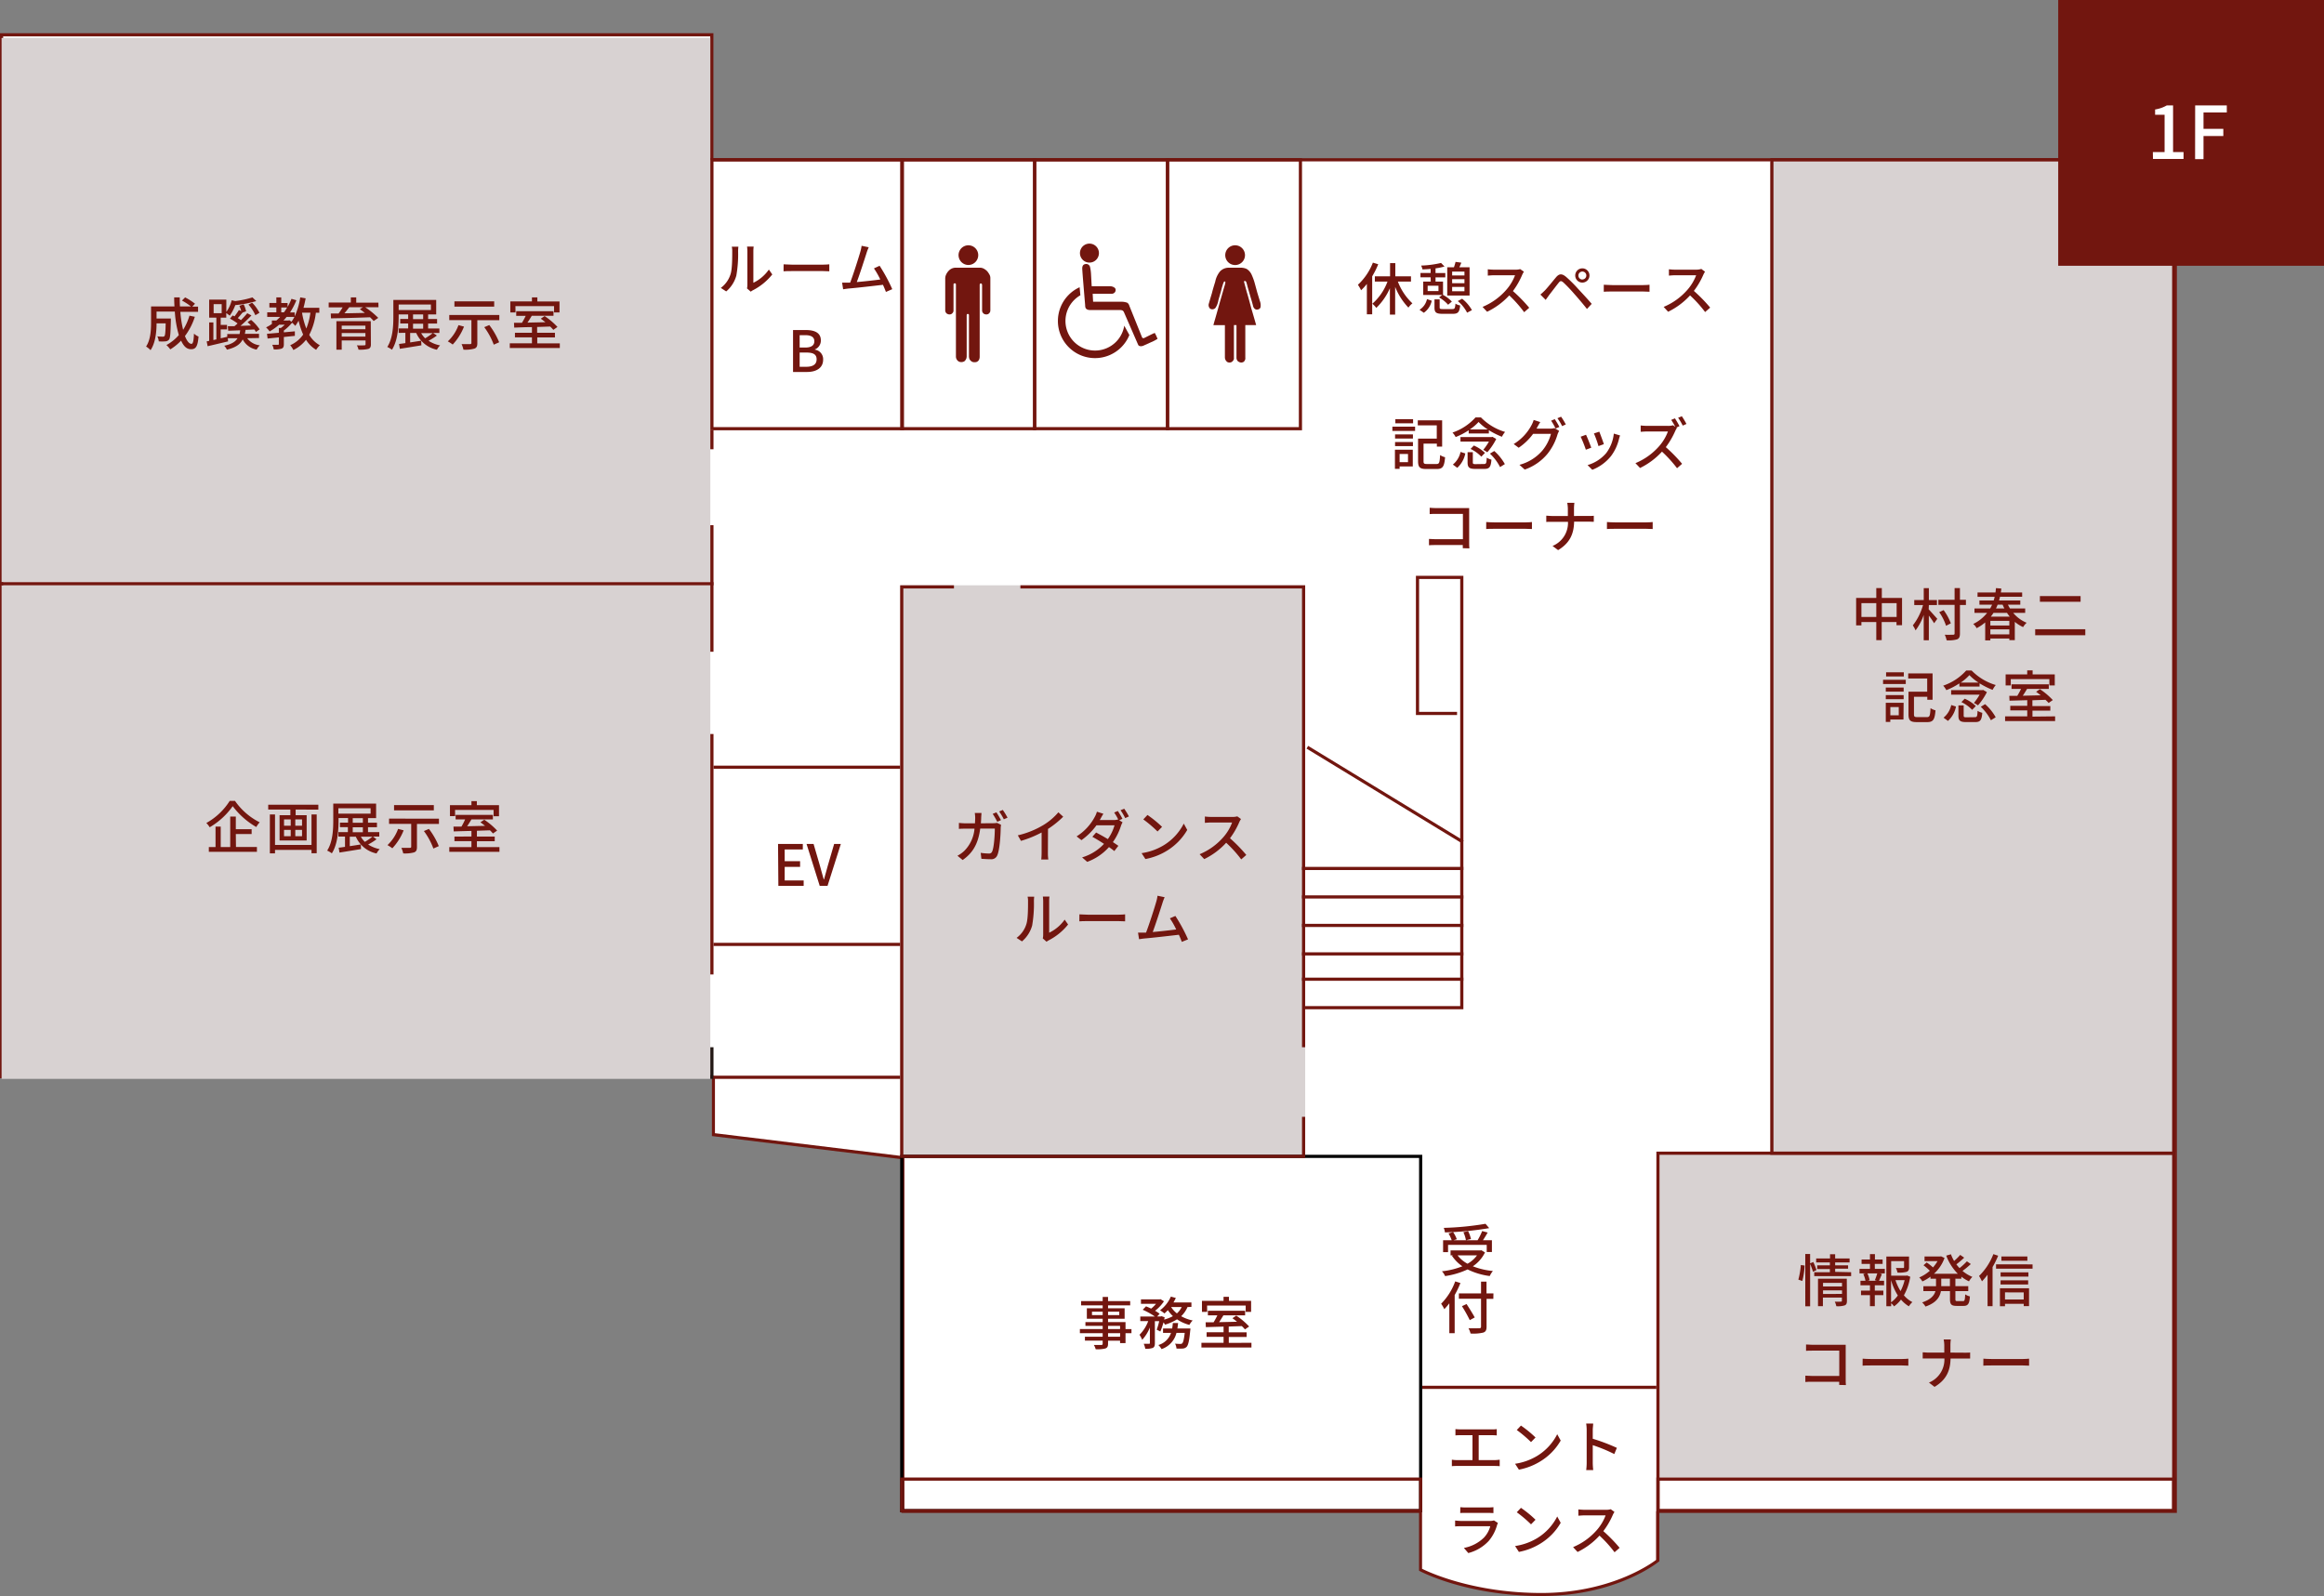 <svg xmlns="http://www.w3.org/2000/svg" xmlns:xlink="http://www.w3.org/1999/xlink" width="734.5" height="504.5" viewBox="0 0 734.5 504.5"><rect x="0" y="0" width="734.5" height="504.5" fill="#808080" stroke="none"/><defs><style>.a,.e,.f{fill:none;}.b{fill:#fff;}.c{fill:#72160f;}.d{fill:#d8d2d2;}.e{stroke:#72160f;}.e,.f{stroke-miterlimit:10;}.f{stroke:#231815;}.g{clip-path:url(#a);}</style><clipPath id="a"><polygon class="a" points="341.18 90.44 341.47 93.51 355.13 102.59 357.23 106.42 357.23 114.35 333.24 114.35 333.26 90.58 341.18 90.44"/></clipPath></defs><title>アセット 1</title><path class="b" d="M487.15,504c-22,0-36.15-6.79-38.21-7.84v-18a.5.5,0,0,0-.5-.5H285.34V366.38a.5.5,0,0,0-.44-.49l-59.45-7.26V340.81a.5.5,0,0,0-.5-.5H.5V11H225V50a.5.5,0,0,0,.5.5h462V477.69H524.4a.5.5,0,0,0-.5.5V493.3C522.24,494.58,509.28,504,487.15,504Z"/><path class="c" d="M224.47,11.5V50a1,1,0,0,0,1,1H687V477.19H524.4a1,1,0,0,0-1,1v14.86c-2.26,1.69-15,10.45-36.25,10.45-21,0-34.92-6.27-37.71-7.65V478.19a1,1,0,0,0-1-1H285.84V366.38a1,1,0,0,0-.88-1l-59-7.2V340.81a1,1,0,0,0-1-1H1V11.5H224.47m1-1H0V340.81H225v18.27l59.89,7.3V478.19h163.6v18.27s14.61,8,38.71,8,37.25-11,37.25-11V478.19H688V50H225.47V10.5Z"/><rect class="d" x="0.5" y="12" width="224" height="172"/><rect class="d" x="0.5" y="185" width="224" height="156"/><rect class="d" x="284.5" y="185" width="128" height="180.67"/><rect class="d" x="559.5" y="51" width="128" height="314.67"/><rect class="d" x="524.5" y="364" width="163" height="103"/><line class="e" x1="0.5" y1="184.5" x2="225.5" y2="184.5"/><line class="e" x1="225" y1="166" x2="225" y2="206"/><line class="e" x1="225" y1="136" x2="225" y2="142"/><line class="e" x1="225" y1="232" x2="225" y2="308"/><line class="f" x1="225" y1="331" x2="225" y2="341"/><path class="c" d="M284.71,51v84H225.5V51h59.21m1-1H224.5v86h61.21V50Z"/><path class="c" d="M326.5,51v84h-41V51h41m1-1h-43v86h43V50Z"/><path class="c" d="M368.5,51v84h-41V51h41m1-1h-43v86h43V50Z"/><path class="c" d="M410.5,51v84h-41V51h41m1-1h-43v86h43V50Z"/><path class="c" d="M393.48,80.64a3.12,3.12,0,1,1-3.11-3.11A3.12,3.12,0,0,1,393.48,80.64Z"/><path class="c" d="M388.37,84.62a3.74,3.74,0,0,0-2.76,1.14,7.36,7.36,0,0,0-1.54,3.3s-.65,2-1.06,3.66c0,0-.5,1.63-.95,3.22a1.54,1.54,0,0,0,.37,1.59,1.29,1.29,0,0,0,1.72-.22,5.94,5.94,0,0,0,.91-2.38s.7-2.4.86-3c0,0,.7-2.84,1-2.94,0,0,.22-.14.35.14,0,0,.12.15-.43,1.83,0,0-.78,2.77-1.26,4.41,0,0-1.18,4.22-1.57,5.56,0,0-.33,1.08-.51,1.84h3.63V113a1.79,1.79,0,0,0,.85,1.47,1.61,1.61,0,0,0,1.19,0,1.67,1.67,0,0,0,.81-1,1.1,1.1,0,0,0,0-.36V102.76h.81V113a1.6,1.6,0,0,0,.37,1.1,1.76,1.76,0,0,0,.9.46,1.41,1.41,0,0,0,1.06-.24,1.72,1.72,0,0,0,.46-.84,3.13,3.13,0,0,0,0-.52v-10.2h3.43s-1-3.54-1.52-5.22c0,0-.9-3.47-1.46-5.29l-.86-3.18s0-.25.2-.26c0,0,.23-.06.45.23,0,0,.09,0,.47,1.57,0,0,.85,3,1.16,4,0,0,.39,1.31.62,2.25,0,0,.3,1,1.18,1,0,0,1.06,0,1.16-.9a3.78,3.78,0,0,0-.24-1.84s-.65-2.13-.84-2.77c0,0-.76-2.8-.88-3.22a18.85,18.85,0,0,0-.92-2.42A4.16,4.16,0,0,0,394,85a4.4,4.4,0,0,0-1.62-.38Z"/><path class="c" d="M309.17,80.64a3.11,3.11,0,1,1-3.12-3.11A3.12,3.12,0,0,1,309.17,80.64Z"/><path class="c" d="M302,84.61a3,3,0,0,0-2.06.87,4.31,4.31,0,0,0-1.08,1.71,3.25,3.25,0,0,0-.12,1.07v9.82a1.31,1.31,0,0,0,.45,1,1.62,1.62,0,0,0,.69.29,1.42,1.42,0,0,0,.73-.08,1.59,1.59,0,0,0,.59-.55,1.08,1.08,0,0,0,.16-.55V89.87s0-.32.41-.32a.33.33,0,0,1,.35.37v22.85a1.85,1.85,0,0,0,.56,1.24,1.51,1.51,0,0,0,1,.43,1.82,1.82,0,0,0,1.17-.29,2.29,2.29,0,0,0,.58-.9,2.59,2.59,0,0,0,.09-.77V99.63s0-.43.39-.4a.36.36,0,0,1,.33.4l0,12.87a2.64,2.64,0,0,0,.17,1,1.86,1.86,0,0,0,1,.91,2.33,2.33,0,0,0,1.22,0,1.44,1.44,0,0,0,.73-.59,2.14,2.14,0,0,0,.27-1V90.18s-.05-.6.37-.6c0,0,.39,0,.39.57v8a1.29,1.29,0,0,0,.35.84,1.25,1.25,0,0,0,.76.38,1.32,1.32,0,0,0,.91-.17,1.64,1.64,0,0,0,.52-.64A2.24,2.24,0,0,0,313,98V87.82a2.25,2.25,0,0,0-.2-.88,6.43,6.43,0,0,0-.76-1.17,4.26,4.26,0,0,0-1.17-.88,2.62,2.62,0,0,0-1.05-.28Z"/><path class="c" d="M347.32,80a3,3,0,1,1-3-3A3,3,0,0,1,347.32,80Z"/><path class="c" d="M342.05,84.9s-.12-1.26.93-1.42a1.25,1.25,0,0,1,1.55,1,13.77,13.77,0,0,1,.28,2l.22,4h5.77a2.33,2.33,0,0,1,1.55.53,1.05,1.05,0,0,1,.23.41,1.29,1.29,0,0,1-.15.86,1.34,1.34,0,0,1-1.18.58h-5.91l.14,2.51h8.82a5.39,5.39,0,0,1,2,.33,1.82,1.82,0,0,1,.65,1l4,9.93a.35.35,0,0,0,.26.22.57.57,0,0,0,.38,0l2.37-1.18s.5-.24,1-.44c0,0,.24.42.36.67,0,0,.29.6.52,1.2a4.64,4.64,0,0,1-.56.33l-.51.29-3.51,1.59s-1.12.41-1.53-.29l-4.51-10.35a1.17,1.17,0,0,0-.39-.49s-.24-.21-1.11-.19h-9.33s-1.1,0-1.34-.79a3,3,0,0,1-.09-.79S342,85.19,342.05,84.9Z"/><g class="g"><path class="c" d="M346.09,89.73a11.73,11.73,0,1,0,11.72,11.72A11.72,11.72,0,0,0,346.09,89.73Zm0,21.07a9.35,9.35,0,1,1,9.35-9.35A9.34,9.34,0,0,1,346.09,110.8Z"/></g><path d="M448.5,366V477h-163V366h163m1-1h-165V478h165V365Z"/><polyline class="e" points="412 353 412 365.5 285 365.5 285 185.5 301.5 185.5"/><polyline class="e" points="322.5 185.5 412 185.5 412 331"/><path class="c" d="M686.5,51V364h-126V51h126m1-1h-128V365h128V50Z"/><path class="c" d="M686.5,365V477h-162V365h162m1-1h-164V478h164V364Z"/><path class="c" d="M448.5,468v9h-163v-9h163m1-1h-165v11h165V467Z"/><path class="c" d="M686.5,468v9h-162v-9h162m1-1h-164v11h164V467Z"/><line class="e" x1="225.5" y1="340.5" x2="284.5" y2="340.5"/><line class="e" x1="225.5" y1="298.5" x2="284.5" y2="298.5"/><line class="e" x1="225.5" y1="242.5" x2="284.5" y2="242.5"/><path class="c" d="M227.81,91a8.51,8.51,0,0,0,3.09-4.37c.52-1.61.52-5.12.52-7.19a5.6,5.6,0,0,0-.14-1.46h2.09a13.06,13.06,0,0,0-.09,1.44,39.12,39.12,0,0,1-.56,7.69,10.08,10.08,0,0,1-3.2,5Zm8.28.16a5.29,5.29,0,0,0,.12-1.13V79.38a14.23,14.23,0,0,0-.1-1.44h2.08a12.59,12.59,0,0,0-.09,1.44v10A12.65,12.65,0,0,0,243,85.2l1.08,1.54a18.76,18.76,0,0,1-6.12,5,3.8,3.8,0,0,0-.68.45Z"/><path class="c" d="M247.66,83.54c.58,0,1.69.11,2.66.11h9.78c.88,0,1.59-.07,2-.11v2.21c-.4,0-1.21-.07-2-.07h-9.8c-1,0-2.07,0-2.66.07Z"/><path class="c" d="M280,92.27c-.24-.63-.56-1.42-.94-2.25-2.86.34-8.62,1-11,1.19-.45.05-1.05.14-1.59.22l-.32-2.09c.56,0,1.26,0,1.8,0,.21,0,.47,0,.74,0,1-2.58,2.72-8,3.22-9.78a12.83,12.83,0,0,0,.4-1.87l2.25.46c-.2.49-.44,1-.69,1.82-.54,1.71-2.18,6.81-3.08,9.18,2.45-.21,5.49-.55,7.42-.81a24.42,24.42,0,0,0-2-3.51L278,84a53.18,53.18,0,0,1,4,7.4Z"/><path class="c" d="M250.64,104.32h4.1c2.72,0,4.69.86,4.69,3.26a3,3,0,0,1-1.89,2.86v.09a3,3,0,0,1,2.61,3.15c0,2.63-2.15,3.89-5.08,3.89h-4.43Zm3.87,5.53c2,0,2.86-.76,2.86-2s-.93-1.91-2.81-1.91h-1.83v3.91Zm.32,6.08c2.07,0,3.26-.74,3.26-2.36s-1.15-2.14-3.26-2.14h-2.1v4.5Z"/><path class="c" d="M61.58,100.13a20.48,20.48,0,0,1-3.13,6.09c.61,1.53,1.31,2.46,2.07,2.46.47,0,.69-.91.79-3.24a4.35,4.35,0,0,0,1.44.94c-.27,3.17-.88,4-2.35,4s-2.36-1-3.17-2.71a16.64,16.64,0,0,1-3.41,2.76,8.63,8.63,0,0,0-1.22-1.37,14.13,14.13,0,0,0,3.92-3.15,34,34,0,0,1-1.27-7.42H49.48v2.18H54v.65c-.09,3.91-.18,5.45-.56,6a1.55,1.55,0,0,1-1.15.57,11.52,11.52,0,0,1-2.12,0,4.16,4.16,0,0,0-.45-1.57,17,17,0,0,0,1.73.09.62.62,0,0,0,.55-.21c.2-.25.31-1.28.36-4H49.48c0,2.56-.32,6.16-1.9,8.48a7,7,0,0,0-1.41-1.15c1.44-2.16,1.57-5.26,1.57-7.58v-5.1h7.4c-.06-.93-.09-1.91-.09-2.86h1.76c0,1,0,1.93.06,2.86h3.47A19.06,19.06,0,0,0,57.51,95l1-1a18.68,18.68,0,0,1,3.12,2l-.87.92h1.84v1.64H57a34.48,34.48,0,0,0,.88,5.69,18.37,18.37,0,0,0,2-4.48Z"/><path class="c" d="M78.11,106.9a5.84,5.84,0,0,0,4,2.25,5.39,5.39,0,0,0-1,1.35,6.16,6.16,0,0,1-4.4-3.22c-.77,1.53-2.19,2.57-5,3.24a4.39,4.39,0,0,0-.84-1.24c2.32-.49,3.55-1.28,4.21-2.38H72l.09,1c-2.27.55-4.66,1.11-6.47,1.53l-.3-1.53.79-.15v-5.83h1.33v5.56l.94-.21V100.4H66.11V94.71h5.42v3.87a10.7,10.7,0,0,0,1.7-3.67l1.11.25A29.37,29.37,0,0,0,79.78,94L81,95.16a34.32,34.32,0,0,1-6.64,1.28,13.63,13.63,0,0,1-1.75,3.33c-.25-.2-.74-.57-1.1-.83v1.46H69.75v2.29h2v1.44h-2v2.79c.69-.14,1.39-.31,2.07-.47v-.88h3.89a9.82,9.82,0,0,0,.2-1.17l-3.78.14L72,103.1c.61,0,1.32,0,2.09,0a10.82,10.82,0,0,0,1-.87,24.44,24.44,0,0,0-2.41-1.53l.86-1,.58.29a20.73,20.73,0,0,0,1.39-2l.73.34a10.67,10.67,0,0,0-.59-1.67L77,96.19a8.71,8.71,0,0,1,.78,2.2l-1.12.41c-.49.59-1,1.22-1.51,1.75.36.21.72.43,1,.64a27.06,27.06,0,0,0,2-2.19l1.32.7A46.27,46.27,0,0,1,76,103l3.33-.11q-.54-.59-1.08-1.08l1.1-.7a13.73,13.73,0,0,1,2.7,3l-1.17.81a4.2,4.2,0,0,0-.5-.78l-2.77.13c-.06.43-.13.84-.22,1.24h4.47v1.33ZM67.52,99h2.54V96.13H67.52Zm12.17-3.33A12.64,12.64,0,0,1,82,98.87l-1.3.76a12.55,12.55,0,0,0-2.18-3.35Z"/><path class="c" d="M99.83,98.84a20.27,20.27,0,0,1-2.09,7,8.73,8.73,0,0,0,3.35,3.29,6.89,6.89,0,0,0-1.17,1.44,9.51,9.51,0,0,1-3.2-3.17,11.52,11.52,0,0,1-4,3.23,7.46,7.46,0,0,0-1-1.52,9.51,9.51,0,0,0,4.09-3.36,24.15,24.15,0,0,1-1.44-4.4A13.45,13.45,0,0,1,93.32,103a9.63,9.63,0,0,0-1-1,15.3,15.3,0,0,1-2.61,2.48v.56l3.48-.32v1.44c-1.16.12-2.33.23-3.48.36v2.25c0,.77-.13,1.18-.7,1.42a7.25,7.25,0,0,1-2.49.25,5.21,5.21,0,0,0-.48-1.46c.81,0,1.56,0,1.8,0s.29-.07.29-.27v-2.07l-3.55.36-.2-1.49,3.75-.33v-1.51h.64A12,12,0,0,0,90,102.63H88.22a19.06,19.06,0,0,1-3,2.13,8.3,8.3,0,0,0-1.13-1.28,14.55,14.55,0,0,0,1.84-1.08v-1.1h1.42c.41-.36.81-.74,1.19-1.13H84.46V98.71h2.88V97.18h-2.2V95.76h2.2V94h1.55v1.77h2V97a17.13,17.13,0,0,0,1.23-2.55l1.55.45a22.27,22.27,0,0,1-2,3.85h1.46V100a21.87,21.87,0,0,0,1.76-6l1.71.29c-.18,1-.41,2-.68,3h5v1.57Zm-10.08-.13c.36-.49.7-1,1-1.53H88.89v1.53Zm1.71,2.5.65.49a10.74,10.74,0,0,0,.94-1.53H90.58c-.31.39-.63.77-1,1.13h1.56Zm4-2.37a24.28,24.28,0,0,0,1.35,5,20.14,20.14,0,0,0,1.29-5Z"/><path class="c" d="M119.62,97.11h-4.2a26.22,26.22,0,0,1,4.12,3.36l-1.44,1a12.29,12.29,0,0,0-1.15-1.19c-4.48.18-9.22.3-12.35.34l-.06-1.53,2.47,0a20.92,20.92,0,0,0,1.28-1.94h-4.41V95.63h7V94h1.71v1.66h7Zm-2.4,11.74c0,.82-.22,1.24-.85,1.44a11.28,11.28,0,0,1-3.06.23,5.44,5.44,0,0,0-.52-1.37,23,23,0,0,0,2.32,0c.33,0,.42-.09.42-.34V107.6H108v2.92h-1.68v-9h10.86ZM108,102.92v1.14h7.49v-1.14Zm7.49,3.48v-1.15H108v1.15Zm-5.11-9.29c-.49.65-1,1.31-1.54,1.91,2,0,4.24-.08,6.47-.11-.54-.43-1.08-.83-1.59-1.19l1-.61Z"/><path class="c" d="M138.08,106.06a20.76,20.76,0,0,1-2.64,1.65,10.2,10.2,0,0,0,3.65,1.46,5.57,5.57,0,0,0-1,1.37,9.2,9.2,0,0,1-6.55-5.31h-1.91v3c1.11-.16,2.3-.36,3.49-.54l.06,1.46c-2.4.4-4.94.81-6.81,1.1l-.25-1.53c.57-.07,1.24-.16,2-.27v-3.24H126v-1.41h3v-1.56h-2.51v-1.43H129V99.39h-3v.67c0,3.08-.25,7.56-2.12,10.48a7.77,7.77,0,0,0-1.48-.87c1.78-2.77,1.92-6.75,1.92-9.61V94.8h13.54v4.59h-2.55v1.44h2.83v1.43h-2.83v1.56h3.56v1.41h-2ZM126,98h10.19V96.24H126Zm4.54,2.88h3.2V99.39h-3.2Zm0,3h3.2v-1.56h-3.2Zm2.57,1.41a7.17,7.17,0,0,0,1.26,1.64,20.46,20.46,0,0,0,2.4-1.64Z"/><path class="c" d="M146.65,103.23a17.8,17.8,0,0,1-3.57,5.67,13.35,13.35,0,0,0-1.55-1,13.17,13.17,0,0,0,3.37-5.13Zm11.16-3.67v1.65h-6.95v7.26c0,1-.23,1.49-1,1.74a10.56,10.56,0,0,1-3.39.31,8.28,8.28,0,0,0-.59-1.76c1.11,0,2.34,0,2.66,0s.45-.09.45-.36v-7.22h-7V99.56Zm-1.62-2.65H143.62V95.25h12.57Zm-1.55,5.83a23.91,23.91,0,0,1,3.12,5.44l-1.71.76a22,22,0,0,0-3-5.53Z"/><path class="c" d="M176.93,108.52V110H161.12v-1.5h7v-1.87h-5.37v-1.46h5.37v-1.78c-2.11,0-4.07.11-5.6.16l-.07-1.53c.73,0,1.6,0,2.52,0a22.92,22.92,0,0,0,1.18-2.19h-3V98.37h11.78v1.44h-6.86c-.43.72-.9,1.49-1.37,2.16l5.67-.13c-.48-.39-1-.79-1.46-1.11l1.21-.83a23,23,0,0,1,4.07,3.44l-1.31.92a12,12,0,0,0-1-1.05l-4.12.14v1.84h5.63v1.46H169.8v1.87Zm-14-9.77h-1.64V95.27h6.83V94h1.71v1.28h7v3.48h-1.72v-2H162.9Z"/><path class="c" d="M601.14,189v8.61h-1.75v-1h-4.68v5.72H593v-5.72H588.3v1.06h-1.67V189H593v-3.13h1.75V189ZM593,195v-4.36H588.3V195Zm6.43,0v-4.36h-4.68V195Z"/><path class="c" d="M609.56,192.59c.59.61,2.3,2.54,2.72,3l-1,1.4a25.17,25.17,0,0,0-1.67-2.41v7.79h-1.62v-8a17.91,17.91,0,0,1-2.58,4.88,8.52,8.52,0,0,0-.86-1.58,18.4,18.4,0,0,0,3.22-6.43H605v-1.58h3v-3.77h1.62v3.77h2.56v1.58h-2.56Zm11.77-1.37h-1.89v9c0,1.07-.23,1.57-.9,1.86a9.48,9.48,0,0,1-3.31.3,7.29,7.29,0,0,0-.59-1.76c1.17.05,2.28,0,2.64,0s.47-.11.47-.44v-9h-5.13v-1.6h5.13v-3.71h1.69v3.71h1.89Zm-6.28,6.57a16.31,16.31,0,0,0-2.16-4.3l1.39-.65a17,17,0,0,1,2.28,4.18Z"/><path class="c" d="M636.27,193.71a10.88,10.88,0,0,0,4.25,3.13,5.66,5.66,0,0,0-1.11,1.37,11,11,0,0,1-2.63-1.66v5.78h-1.73v-.5h-6v.57h-1.63v-5.67a13.8,13.8,0,0,1-2.71,1.82,4.25,4.25,0,0,0-1.08-1.33,12.44,12.44,0,0,0,4.4-3.51h-4v-1.39H629c.22-.39.42-.79.6-1.19h-4V189.8h4.5a11.19,11.19,0,0,0,.32-1.17H625v-1.37h5.67c.08-.45.11-.92.15-1.37l1.69.13c0,.41-.09.83-.14,1.24h6.73v1.37h-7c-.09.4-.19.77-.3,1.17h6.71v1.33h-3.9a11.3,11.3,0,0,0,.65,1.19h4.8v1.39Zm-1.22,2.52h-6v1.48h6Zm0,4.27v-1.57h-6v1.57Zm-5-6.79c-.27.41-.55.81-.86,1.2h6a13.21,13.21,0,0,1-.88-1.2Zm1.3-2.58c-.16.4-.32.8-.52,1.19h2.65a13,13,0,0,1-.55-1.19Z"/><path class="c" d="M659.06,198.88v1.9H643.22v-1.9Zm-1.49-10.48v1.81H644.71V188.4Z"/><path class="c" d="M595.14,214.86h7.18v1.34h-7.18Zm6.45,12.57h-4.16v.76H596v-6.05h5.64ZM596,217.31h5.65v1.3H596Zm0,2.4h5.65V221H596Zm5.7-5.91h-5.6v-1.31h5.6Zm-4.26,9.69v2.59h2.66v-2.59ZM609,226.66c.9,0,1-.45,1.15-2.83a4.91,4.91,0,0,0,1.57.69c-.24,2.89-.72,3.72-2.61,3.72h-3.31c-2,0-2.62-.5-2.62-2.45v-7.16h5.91v-4.18h-6v-1.6h7.7v8.32h-1.67v-.94h-4.21v5.56c0,.72.18.87,1.1.87Z"/><path class="c" d="M619.26,216a22.36,22.36,0,0,1-4.12,2.14,6.46,6.46,0,0,0-1-1.42,17.15,17.15,0,0,0,7.28-4.79h1.71a17.66,17.66,0,0,0,7.63,4.59,8.27,8.27,0,0,0-1,1.53,25.21,25.21,0,0,1-4.12-2.07V217h-6.38Zm-5,10.84a7.14,7.14,0,0,0,2.43-4l1.5.48a8.3,8.3,0,0,1-2.54,4.54Zm13.7-8.08a20.1,20.1,0,0,1-2.82,4.19,12.77,12.77,0,0,0-1.28-.77,18.19,18.19,0,0,0,1.8-2.61h-9v-1.43h9.85l.27-.07Zm-3.83,7.92c.7,0,.81-.24.88-2a5,5,0,0,0,1.49.62c-.18,2.34-.64,2.93-2.23,2.93h-2.9c-1.92,0-2.41-.49-2.41-2.07v-3.21h1.66v3.21c0,.49.14.56.93.56Zm1.19-10.93a15.12,15.12,0,0,1-2.89-2.36,14.87,14.87,0,0,1-2.75,2.36Zm-4.38,5.09a11.73,11.73,0,0,1,3.51,2.33l-1.15,1.19a11.54,11.54,0,0,0-3.4-2.44Zm6.45,1.73a15.67,15.67,0,0,1,3.35,4.14l-1.52.94a15.18,15.18,0,0,0-3.2-4.25Z"/><path class="c" d="M649.52,226.42v1.5H633.71v-1.5h7v-1.87h-5.36v-1.46h5.36v-1.78l-5.6.16-.07-1.53,2.52,0a22.17,22.17,0,0,0,1.19-2.2h-3v-1.44h11.77v1.44h-6.86c-.43.72-.9,1.49-1.36,2.16l5.67-.13c-.49-.39-1-.79-1.46-1.11l1.21-.83a23,23,0,0,1,4.07,3.44l-1.32.92a11.7,11.7,0,0,0-1-1c-1.37.06-2.78.09-4.13.15v1.83H648v1.46h-5.64v1.87Zm-14-9.77h-1.64v-3.48h6.82v-1.28h1.71v1.28h7v3.48h-1.71v-2H635.5Z"/><path class="c" d="M440.06,134.86h7.18v1.34h-7.18Zm6.45,12.57h-4.16v.76h-1.48v-6.05h5.64Zm-5.6-10.12h5.65v1.3h-5.65Zm0,2.4h5.65V141h-5.65Zm5.7-5.91H441v-1.31h5.6Zm-4.26,9.69v2.59H445v-2.59ZM454,146.66c.9,0,1-.45,1.15-2.83a4.91,4.91,0,0,0,1.57.69c-.24,2.89-.72,3.72-2.61,3.72h-3.31c-2,0-2.62-.5-2.62-2.45v-7.16h5.91v-4.18h-6v-1.6h7.7v8.32h-1.67v-.94h-4.21v5.56c0,.72.18.87,1.1.87Z"/><path class="c" d="M464.18,136a22.36,22.36,0,0,1-4.12,2.14,6.46,6.46,0,0,0-1-1.42,17.15,17.15,0,0,0,7.28-4.79h1.71a17.66,17.66,0,0,0,7.63,4.59,8.27,8.27,0,0,0-1,1.53,25.21,25.21,0,0,1-4.12-2.07V137h-6.38Zm-5,10.84a7.14,7.14,0,0,0,2.43-4l1.5.48a8.3,8.3,0,0,1-2.54,4.54Zm13.7-8.08a20.1,20.1,0,0,1-2.82,4.19,12.77,12.77,0,0,0-1.28-.77,18.19,18.19,0,0,0,1.8-2.61h-9v-1.43h9.85l.27-.07ZM469,146.66c.7,0,.81-.24.88-2a5,5,0,0,0,1.49.62c-.18,2.34-.64,2.93-2.23,2.93h-2.9c-1.92,0-2.41-.49-2.41-2.07v-3.21h1.66v3.21c0,.49.14.56.93.56Zm1.19-10.93a15.12,15.12,0,0,1-2.89-2.36,14.87,14.87,0,0,1-2.75,2.36Zm-4.38,5.09a11.73,11.73,0,0,1,3.51,2.33l-1.15,1.19a11.54,11.54,0,0,0-3.4-2.44Zm6.45,1.73a15.67,15.67,0,0,1,3.35,4.14l-1.52.94a15.18,15.18,0,0,0-3.2-4.25Z"/><path class="c" d="M489.94,135.48a4.37,4.37,0,0,0,1.35-.18l1.48.9a6.21,6.21,0,0,0-.51,1.1,17.75,17.75,0,0,1-3.16,6.12,16.28,16.28,0,0,1-7.21,5l-1.67-1.5a14.41,14.41,0,0,0,7.22-4.48,13.79,13.79,0,0,0,2.74-5.31h-5.64a18.43,18.43,0,0,1-4.56,4.39l-1.58-1.17a15.39,15.39,0,0,0,5.65-6,8,8,0,0,0,.67-1.62l2.09.68c-.36.54-.74,1.23-.94,1.59-.09.16-.16.3-.27.47Zm1.44-3a26.68,26.68,0,0,1,1.46,2.47l-1.19.5a20.54,20.54,0,0,0-1.42-2.48Zm2-.77a20.85,20.85,0,0,1,1.49,2.45l-1.17.52a17.76,17.76,0,0,0-1.48-2.49Z"/><path class="c" d="M502.92,141.51l-1.71.63a39.08,39.08,0,0,0-1.64-4.11l1.69-.61C501.68,138.25,502.58,140.54,502.92,141.51Zm9.11-3.87a9.65,9.65,0,0,0-.34,1.08,14.59,14.59,0,0,1-2.52,5.42,14.11,14.11,0,0,1-5.93,4.35L501.75,147a12.17,12.17,0,0,0,5.9-3.8,12.35,12.35,0,0,0,2.4-6.15Zm-5.13,2.75-1.7.61a31.66,31.66,0,0,0-1.44-4l1.7-.56C505.78,137.24,506.66,139.6,506.9,140.39Z"/><path class="c" d="M530,135.26a6.7,6.7,0,0,0-.52.92,25.29,25.29,0,0,1-3,5.15,49,49,0,0,1,5.15,5.27l-1.6,1.39a40,40,0,0,0-4.76-5.24,23.07,23.07,0,0,1-6.93,5.17l-1.46-1.53a20.18,20.18,0,0,0,7.4-5.26,14.93,14.93,0,0,0,2.87-4.75h-6.61c-.71,0-1.68.09-2,.1v-2c.36.05,1.41.13,2,.13h6.68a5.21,5.21,0,0,0,1.56-.2l.71.54a21,21,0,0,0-1.3-2.23l1.17-.49a25.41,25.41,0,0,1,1.44,2.47l-1,.45Zm1.55-3.69A25,25,0,0,1,533,134l-1.17.52a19.68,19.68,0,0,0-1.46-2.48Z"/><path class="c" d="M462.31,173.27c0-.25,0-.59,0-1H453.8c-.74,0-1.64,0-2.17.07v-2c.53,0,1.32.09,2.09.09h8.63v-8h-8.41c-.7,0-1.62,0-2.09.06v-2c.63.05,1.5.11,2.09.11h8.95c.48,0,1.11,0,1.44,0,0,.4,0,1,0,1.51v9.31c0,.63,0,1.51.07,1.91Z"/><path class="c" d="M469.72,165c.58.05,1.7.11,2.67.11h9.78c.88,0,1.58-.07,2-.11v2.21c-.39,0-1.2-.07-2-.07h-9.79c-1,0-2.07,0-2.67.07Z"/><path class="c" d="M502,163.08c.7,0,1.4,0,1.72-.07v1.92c-.32,0-1.11-.05-1.74-.05H497.5c-.07,3.8-1.31,6.73-5.06,9l-1.76-1.32a7.89,7.89,0,0,0,4.88-7.63h-5c-.72,0-1.41,0-1.86.05V163c.44,0,1.14.09,1.82.09h5v-2.22a9.79,9.79,0,0,0-.2-1.94h2.27a13.35,13.35,0,0,0-.13,1.94v2.22Z"/><path class="c" d="M507.88,165c.58.05,1.7.11,2.67.11h9.78c.88,0,1.58-.07,2-.11v2.21c-.39,0-1.2-.07-2-.07h-9.79c-1,0-2.07,0-2.67.07Z"/><path class="c" d="M435.59,83.52a26.19,26.19,0,0,1-1.91,3.82v12H432V89.74a16.43,16.43,0,0,1-1.83,2,12.15,12.15,0,0,0-1-1.73,18.75,18.75,0,0,0,4.73-7ZM441.8,89a18.28,18.28,0,0,0,4.59,6.88,6.48,6.48,0,0,0-1.26,1.35,20.26,20.26,0,0,1-4.19-6.57v8.78h-1.66V91.09a19.72,19.72,0,0,1-4.3,6.23A7.92,7.92,0,0,0,433.73,96a17.31,17.31,0,0,0,4.79-7h-4V87.34h4.81V83.16h1.66v4.18h4.95V89Z"/><path class="c" d="M448.64,97.91A5.28,5.28,0,0,0,451,94.54l1.5.51A6.19,6.19,0,0,1,450,98.86Zm3.51-10.26h-3.21V86.28h3.21V85c-.89.07-1.77.13-2.58.15a6.17,6.17,0,0,0-.41-1.21,32.16,32.16,0,0,0,6.28-.83l1.1,1.12a18.13,18.13,0,0,1-2.84.59v1.48h3.09v1.37H453.7V89h2.37v4.21a10.61,10.61,0,0,1,2.79,2.11l-1.19,1A11.16,11.16,0,0,0,454.81,94l1-.77h-6V89h2.38Zm2.48,2.66h-3.42V92h3.42ZM459,97.69c.74,0,.87-.19,1-1.72a3.86,3.86,0,0,0,1.49.57c-.22,2.14-.7,2.65-2.32,2.65h-3.23c-2.08,0-2.57-.45-2.57-2V94.63H455v2.52c0,.47.14.54,1.06.54Zm5.46-4.28h-7.06V84.48h2.12c.2-.58.4-1.23.51-1.71l1.83.25c-.19.5-.41,1-.63,1.46h3.23Zm-5.51-7.56v1.22h3.89V85.85Zm0,3.67h3.89V88.24h-3.89Zm3.89,2.54V90.69h-3.89v1.37Zm-.74,2.36a12.13,12.13,0,0,1,3.1,3.6l-1.52.81a11.88,11.88,0,0,0-2.95-3.67Z"/><path class="c" d="M481.63,85.88a7.06,7.06,0,0,0-.52.94A24.52,24.52,0,0,1,478.16,92a48.09,48.09,0,0,1,5.15,5.28l-1.6,1.4A38.75,38.75,0,0,0,477,93.37,22.9,22.9,0,0,1,470,98.54L468.56,97a20.22,20.22,0,0,0,7.4-5.28A14.93,14.93,0,0,0,478.83,87h-6.61c-.7,0-1.68.09-2,.11v-2a17.87,17.87,0,0,0,2,.13h6.68a5.34,5.34,0,0,0,1.56-.18Z"/><path class="c" d="M488.24,91.82c.83-.84,2.32-2.73,3.51-4.14,1-1.19,1.85-1.31,3.22-.16a42.93,42.93,0,0,1,3.71,3.69c1.21,1.3,3.08,3.3,4.38,4.83l-1.5,1.62c-1.21-1.55-2.84-3.46-4-4.76a47.77,47.77,0,0,0-3.44-3.61c-.68-.58-1-.58-1.53.12-.81,1-2.23,2.88-3,3.87l-1.08,1.51-1.67-1.69C487.35,92.69,487.71,92.33,488.24,91.82Zm11.86-7a2.25,2.25,0,1,1,0,4.5,2.25,2.25,0,1,1,0-4.5Zm0,3.51a1.25,1.25,0,1,0-1.24-1.24A1.24,1.24,0,0,0,500.1,88.35Z"/><path class="c" d="M506.88,90c.58,0,1.7.11,2.67.11h9.78c.88,0,1.58-.07,2-.11v2.21c-.39,0-1.2-.07-2-.07h-9.79c-1,0-2.07,0-2.67.07Z"/><path class="c" d="M538.87,85.88a7.06,7.06,0,0,0-.52.94,24.52,24.52,0,0,1-3,5.13,48.09,48.09,0,0,1,5.15,5.28l-1.6,1.4a38.75,38.75,0,0,0-4.76-5.26,22.9,22.9,0,0,1-6.93,5.17L525.8,97a20.22,20.22,0,0,0,7.4-5.28A14.93,14.93,0,0,0,536.07,87h-6.61c-.71,0-1.68.09-2,.11v-2a17.51,17.51,0,0,0,2,.13h6.68A5.34,5.34,0,0,0,537.7,85Z"/><path class="c" d="M74.27,253.14a20.83,20.83,0,0,0,7.8,6.77A8,8,0,0,0,81,261.4a24.68,24.68,0,0,1-7.45-6.59,23.15,23.15,0,0,1-7.28,6.67,6.9,6.9,0,0,0-1.06-1.35,20.53,20.53,0,0,0,7.4-7Zm.31,14.58H81.2v1.52H66v-1.52h2.12v-6.46h1.64v6.46h3v-9.63h1.77v4h5v1.52h-5Z"/><path class="c" d="M100.61,254.35v1.54H93.44v1.77h3.48v8H88.36v-8h3.41v-1.77h-7v-1.54Zm-2.16,3.07h1.64v12.27H98.45v-1.05H86.92v1.08H85.29v-12.3h1.63v9.64H98.45ZM89.77,261h2.11v-2H89.77Zm0,3.31h2.11v-2H89.77ZM95.46,259H93.33v2h2.13Zm0,3.3H93.33v2h2.13Z"/><path class="c" d="M119,265.27a19.77,19.77,0,0,1-2.64,1.66,10.27,10.27,0,0,0,3.65,1.46,5.39,5.39,0,0,0-1,1.37,9.2,9.2,0,0,1-6.55-5.31h-1.91v3c1.12-.16,2.3-.36,3.49-.54l.06,1.46c-2.4.4-4.94.81-6.81,1.1l-.25-1.53c.57-.07,1.24-.16,2-.27v-3.24h-2.09V263h3v-1.56h-2.51v-1.43H110v-1.44h-3v.67c0,3.08-.25,7.56-2.12,10.48a7.77,7.77,0,0,0-1.48-.87c1.78-2.77,1.93-6.75,1.93-9.61V254h13.54v4.59h-2.56v1.44h2.83v1.43h-2.83V263h3.56v1.41h-2Zm-12.06-8.1h10.19v-1.71H106.94Zm4.54,2.88h3.2v-1.44h-3.2Zm0,3h3.2v-1.56h-3.2Zm2.57,1.41a6.9,6.9,0,0,0,1.26,1.63,19.29,19.29,0,0,0,2.4-1.63Z"/><path class="c" d="M127.57,262.45a17.8,17.8,0,0,1-3.57,5.67,14.11,14.11,0,0,0-1.54-1,13.26,13.26,0,0,0,3.36-5.13Zm11.16-3.68v1.66h-6.95v7.26c0,1-.23,1.49-.95,1.74a10.86,10.86,0,0,1-3.39.31,8.28,8.28,0,0,0-.59-1.76c1.11,0,2.34,0,2.66,0s.45-.09.45-.36v-7.22h-7v-1.66Zm-1.62-2.64H124.54v-1.66h12.57ZM135.56,262a23.33,23.33,0,0,1,3.12,5.44l-1.71.76a21.73,21.73,0,0,0-3-5.53Z"/><path class="c" d="M157.85,267.74v1.5H142v-1.5h7v-1.87h-5.37v-1.46H149v-1.78c-2.11.05-4.07.11-5.6.16l-.08-1.53c.74,0,1.61,0,2.53,0A22.92,22.92,0,0,0,147,259h-3v-1.44h11.78V259H149c-.43.72-.9,1.49-1.37,2.16l5.67-.13c-.48-.39-1-.79-1.46-1.12l1.21-.82a23,23,0,0,1,4.07,3.44l-1.32.91a11.57,11.57,0,0,0-.95-1l-4.12.14v1.84h5.63v1.46h-5.63v1.87Zm-14-9.78h-1.64v-3.47H149v-1.28h1.71v1.28h7V258H156v-2H143.82Z"/><path class="c" d="M313.9,260.2a8.65,8.65,0,0,0,1.24-.11l1.24.61c-.05.31-.09.69-.11.92,0,1.82-.28,7-1.08,8.73a2,2,0,0,1-2.08,1.23c-1,0-2-.08-2.94-.13l-.22-1.89a20.09,20.09,0,0,0,2.61.22,1,1,0,0,0,1-.62c.61-1.26.85-5.33.85-7.27h-4.61c-.67,5-2.45,7.76-5.55,9.94l-1.65-1.35A9.79,9.79,0,0,0,304.7,269a11.23,11.23,0,0,0,3.29-7.08h-2.74c-.66,0-1.51,0-2.19.07v-1.89c.68.07,1.49.13,2.19.13h2.9c0-.54.06-1.12.06-1.73a11.71,11.71,0,0,0-.13-1.55h2.11c0,.41-.07,1.08-.09,1.51,0,.61-.06,1.21-.09,1.77Zm1.28-.45a21.67,21.67,0,0,0-1.44-2.51l1.17-.48a26.43,26.43,0,0,1,1.45,2.46Zm1.76-3.75a23.28,23.28,0,0,1,1.49,2.45l-1.17.5a19.5,19.5,0,0,0-1.47-2.46Z"/><path class="c" d="M331.19,269.54a13.56,13.56,0,0,0,.13,2.13h-2.23c.05-.4.11-1.39.11-2.13v-6.41a34.47,34.47,0,0,1-6.52,2.65l-1-1.75a28,28,0,0,0,8.12-3.28,19.52,19.52,0,0,0,4.7-4l1.53,1.39a29.87,29.87,0,0,1-4.81,3.87Z"/><path class="c" d="M353.73,259.26l1.06.65a6.54,6.54,0,0,0-.5,1.1,18.83,18.83,0,0,1-2.56,5.16c.67.44,1.28.85,1.73,1.17L352.18,269c-.43-.36-1-.79-1.69-1.26a16.9,16.9,0,0,1-6.88,4.67L342,271a15.5,15.5,0,0,0,6.92-4.28c-1.32-.87-2.7-1.69-3.68-2.23l1.19-1.35c1,.52,2.4,1.29,3.71,2.08a14.5,14.5,0,0,0,2.11-4.37h-5.71a20.4,20.4,0,0,1-4.75,4.7l-1.53-1.19A16.27,16.27,0,0,0,346,258.2a7.29,7.29,0,0,0,.68-1.64l2.05.65c-.36.54-.73,1.24-.93,1.6l-.22.38H352a4.32,4.32,0,0,0,1.35-.18l.07,0a18.52,18.52,0,0,0-1.28-2.19l1.15-.49a26.68,26.68,0,0,1,1.46,2.47Zm1.57-3.65a21.61,21.61,0,0,1,1.49,2.44l-1.17.53a18.72,18.72,0,0,0-1.47-2.49Z"/><path class="c" d="M367.88,267.11a17.11,17.11,0,0,0,6.25-6.79l1.1,2a18.68,18.68,0,0,1-6.32,6.51,19.94,19.94,0,0,1-6.9,2.69l-1.21-1.86A18.76,18.76,0,0,0,367.88,267.11Zm-.61-5.76-1.43,1.46a39.26,39.26,0,0,0-4.5-3.82l1.32-1.4A35.44,35.44,0,0,1,367.27,261.35Z"/><path class="c" d="M392.22,258.88a6.05,6.05,0,0,0-.53.94,24.52,24.52,0,0,1-2.95,5.13,47.19,47.19,0,0,1,5.15,5.28l-1.6,1.4a38.75,38.75,0,0,0-4.76-5.26,22.78,22.78,0,0,1-6.93,5.17L379.14,270a20.22,20.22,0,0,0,7.4-5.28,14.75,14.75,0,0,0,2.87-4.75H382.8c-.7,0-1.68.09-2,.11v-2a17.51,17.51,0,0,0,2,.13h6.68a5.42,5.42,0,0,0,1.57-.18Z"/><path class="c" d="M321.29,296.44a8.47,8.47,0,0,0,3.1-4.37c.52-1.61.52-5.12.52-7.19a5.6,5.6,0,0,0-.14-1.46h2.09a13.06,13.06,0,0,0-.09,1.44,39.9,39.9,0,0,1-.56,7.69,10.1,10.1,0,0,1-3.21,5Zm8.28.16a4.68,4.68,0,0,0,.13-1.13V284.81a13,13,0,0,0-.11-1.44h2.09a10.48,10.48,0,0,0-.09,1.44v10a12.72,12.72,0,0,0,4.9-4.14l1.08,1.54a18.76,18.76,0,0,1-6.12,5,4.35,4.35,0,0,0-.69.45Z"/><path class="c" d="M341.15,289c.57,0,1.69.11,2.66.11h9.78c.88,0,1.58-.07,2-.11v2.21c-.39,0-1.2-.07-2-.07h-9.8c-1,0-2.07,0-2.66.07Z"/><path class="c" d="M373.51,297.7c-.23-.63-.55-1.42-.93-2.25-2.86.34-8.63,1-11,1.19-.45.05-1,.14-1.58.22l-.33-2.09c.56,0,1.26,0,1.8,0,.22,0,.47,0,.74,0,1-2.58,2.72-7.95,3.23-9.78a11.37,11.37,0,0,0,.39-1.87l2.25.46c-.2.49-.43,1-.68,1.82-.54,1.71-2.18,6.81-3.08,9.19,2.45-.22,5.49-.56,7.42-.81a25,25,0,0,0-2-3.52l1.74-.75a52.14,52.14,0,0,1,4,7.4Z"/><path class="c" d="M357.6,421.38h-1.88v3.15H354v-.77H350.2v.93c0,.92-.24,1.3-.85,1.53a10.4,10.4,0,0,1-3.06.24,5,5,0,0,0-.58-1.35c1,0,2.07,0,2.36,0s.43-.11.43-.42v-.95h-5.61V422.5h5.61v-1.12h-7.2v-1.31h7.2v-1h-5.45v-1.19h5.45v-1.06h-5v-3.31h5v-.92h-6.82v-1.35h6.82v-1.32h1.7v1.32h7v1.35h-7v.92h5.24v3.31H350.2v1.06h5.52v2.22h1.88Zm-9.1-5.71v-1.08h-3.38v1.08Zm1.7-1.08v1.08h3.54v-1.08Zm0,5.48H354v-1H350.2Zm3.83,1.31H350.2v1.12H354Z"/><path class="c" d="M375.31,413.13a8.79,8.79,0,0,1-2,2.89,12.71,12.71,0,0,0,3.64,1.35,6,6,0,0,0-1.05,1.4A12.64,12.64,0,0,1,372,417a15,15,0,0,1-3.8,1.69,5.06,5.06,0,0,0-.47-.73,25.34,25.34,0,0,1-1,2.89l-1.15-.57a21.93,21.93,0,0,0,.79-2.7H365v6.91c0,.81-.12,1.26-.66,1.55a6.37,6.37,0,0,1-2.38.27,6,6,0,0,0-.49-1.58c.72,0,1.44,0,1.66,0s.29,0,.29-.27v-4.88a13,13,0,0,1-2.43,3.91,8.48,8.48,0,0,0-.85-1.6,11.9,11.9,0,0,0,2.75-4.32h-2.5v-1.46H365a22.28,22.28,0,0,0-3.85-2.13l1.05-1.08c.5.2,1.08.45,1.62.72a10.47,10.47,0,0,0,1.54-1.51H360.6v-1.42h5.92l.27-.05,1.08.66a12.46,12.46,0,0,1-2.81,3,10.89,10.89,0,0,1,1.44.95l-.77.85h1.12l.25-.09,1,.36c-.06.23-.11.47-.17.72A12.35,12.35,0,0,0,370.7,416a10.68,10.68,0,0,1-1.6-1.9,11.72,11.72,0,0,1-1.08,1.05,11,11,0,0,0-1.39-1,10.7,10.7,0,0,0,3.42-4.33l1.57.43c-.22.48-.47.95-.74,1.42h5.67v1.4Zm.92,6.76s0,.43-.06.66c-.3,3.23-.63,4.61-1.13,5.15a1.9,1.9,0,0,1-1.21.54,16.38,16.38,0,0,1-2,0,4.17,4.17,0,0,0-.45-1.55,15.62,15.62,0,0,0,1.68.09.68.68,0,0,0,.57-.19c.31-.27.56-1.19.8-3.3h-2.61a7.21,7.21,0,0,1-4.72,5.13,5,5,0,0,0-1-1.29,5.94,5.94,0,0,0,4-3.84h-2.52v-1.4h2.89c.09-.56.16-1.12.21-1.71h1.66c-.06.59-.13,1.15-.22,1.71Zm-6.09-6.76a8.08,8.08,0,0,0,1.82,2,6.4,6.4,0,0,0,1.51-2Z"/><path class="c" d="M395.52,424.42v1.5H379.71v-1.5h7v-1.87h-5.36v-1.46h5.36v-1.78l-5.6.16-.07-1.53,2.52,0a22.17,22.17,0,0,0,1.19-2.2h-3v-1.44h11.77v1.44h-6.86c-.43.72-.9,1.49-1.36,2.16l5.67-.13c-.49-.39-1-.79-1.46-1.11l1.21-.83a23,23,0,0,1,4.07,3.44l-1.32.92a11.7,11.7,0,0,0-1-1.05c-1.37.06-2.78.09-4.13.15v1.83H394v1.46h-5.64v1.87Zm-14-9.77h-1.64v-3.48h6.82v-1.28h1.71v1.28h7v3.48h-1.71v-2H381.5Z"/><path class="c" d="M568.37,404.46a24.2,24.2,0,0,0,.78-4.62l1.2.16a24.15,24.15,0,0,1-.72,4.88ZM573,402a23.51,23.51,0,0,0-.91-2.52v13.41h-1.53V396.36h1.53v2.95l1-.41a16.28,16.28,0,0,1,1,2.54Zm12.05.11v1.24H573.39v-1.24h4.94v-1h-4v-1.17h4v-.93H574v-1.25h4.38v-1.33H580v1.33h4.56v1.25H580v.93h4.09V401H580v1Zm-1.33,9.07c0,.76-.16,1.19-.71,1.42a7.45,7.45,0,0,1-2.64.26,5.83,5.83,0,0,0-.49-1.44c.83.05,1.69,0,1.93,0s.32-.09.32-.3v-1h-6v2.72h-1.55v-8.66h9.1Zm-7.55-5.69v1.12h6v-1.12Zm6,3.48v-1.12h-6V409Z"/><path class="c" d="M592.55,401.06h3.15v1.42H594l.78.2c-.31.76-.63,1.55-.92,2.13h1.6v1.44h-2.93v1.69h2.7v1.42h-2.7v3.48H591v-3.48h-2.83v-1.42H591v-1.69h-3v-1.44h1.57a7.88,7.88,0,0,0-.69-2.13l.74-.2h-1.92v-1.42H591v-1.57h-2.65v-1.4H591V396.4h1.57v1.69H595v1.4h-2.48Zm0,3.58a22.05,22.05,0,0,0,.76-2.16h-3.12a8.89,8.89,0,0,1,.71,2.16l-.6.17h2.86Zm11.18-1.09a17.68,17.68,0,0,1-2,5.87,8.71,8.71,0,0,0,2.68,2.14,6.49,6.49,0,0,0-1.11,1.33,10,10,0,0,1-2.49-2.12,10.62,10.62,0,0,1-2.2,2.14,4.84,4.84,0,0,0-.91-1v.95h-1.52V397.15h7.17v3.41c0,.77-.16,1.2-.79,1.44a9.27,9.27,0,0,1-2.87.23,5.14,5.14,0,0,0-.5-1.44c1,0,2,0,2.25,0s.34-.07.34-.27v-1.91H597.7v4.61h4.77l.27-.07Zm-6.06,8.08a9.15,9.15,0,0,0,2.14-2.16,18.47,18.47,0,0,1-2.14-4.86Zm1.4-7a16,16,0,0,0,1.6,3.45,14.45,14.45,0,0,0,1.28-3.45Z"/><path class="c" d="M618,404.16v2.37h4.07v1.55H618v2.47c0,.61.09.7.66.7h1.75c.52,0,.61-.36.69-2.14a4.51,4.51,0,0,0,1.49.65c-.14,2.32-.61,3-2,3H618.4c-1.7,0-2.11-.49-2.11-2.2v-2.47h-2.86c-.35,1.91-1.48,3.71-4.88,4.88a5.75,5.75,0,0,0-1.06-1.31c2.77-.92,3.83-2.22,4.21-3.57h-3.82v-1.55h4v-2.37h-1.75v-.65a13.87,13.87,0,0,1-2.56,1.51,5.28,5.28,0,0,0-1-1.26,12,12,0,0,0,3.35-2.12,17.9,17.9,0,0,0-2-1.73l1-.88a15.66,15.66,0,0,1,2,1.56,11.49,11.49,0,0,0,1.44-2h-4.11v-1.46h4.92l.31-.05,1.09.52a12.34,12.34,0,0,1-3.35,5h7.55a16.23,16.23,0,0,1-3.66-5.74l1.48-.43a13.88,13.88,0,0,0,1,2.12,17.51,17.51,0,0,0,1.93-1.92l1.26.88a25.77,25.77,0,0,1-2.47,2.1c.31.42.65.81,1,1.19a19.72,19.72,0,0,0,2.33-2.14l1.24.86a26.54,26.54,0,0,1-2.63,2.17,11.32,11.32,0,0,0,3.12,1.89A6.54,6.54,0,0,0,622.3,405a11.91,11.91,0,0,1-2.41-1.48v.65Zm-1.73,0h-2.74v2.37h2.74Z"/><path class="c" d="M631.52,396.9a28.32,28.32,0,0,1-1.77,3.58v12.36h-1.58V402.9A22.29,22.29,0,0,1,626.4,405a16,16,0,0,0-.92-1.7A19.31,19.31,0,0,0,630,396.4Zm10.87,2.74V401H630.85v-1.38Zm-10.31,7.54h9.2v5.64H639.6v-.72h-5.92v.77h-1.6Zm9-3.67h-8.79v-1.35h8.79Zm-8.79,1.17H641V406h-8.73Zm8.46-6.19h-8.21v-1.35h8.21Zm-7.07,10v2.25h5.92V408.5Z"/><path class="c" d="M581.28,437.74c0-.25,0-.6,0-1h-8.54c-.73,0-1.63,0-2.16.07v-2c.53,0,1.32.09,2.09.09h8.63v-8h-8.41c-.7,0-1.62,0-2.09.06v-2c.63.05,1.49.1,2.09.1h9c.48,0,1.11,0,1.44,0,0,.39,0,1,0,1.51v9.31c0,.63,0,1.51.07,1.91Z"/><path class="c" d="M588.69,429.44c.58.05,1.7.11,2.67.11h9.77c.89,0,1.59-.08,2-.11v2.21c-.39,0-1.2-.07-2-.07h-9.79c-1,0-2.07,0-2.67.07Z"/><path class="c" d="M620.94,427.55c.7,0,1.4,0,1.72-.07v1.92c-.32,0-1.11,0-1.74,0h-4.45c-.07,3.8-1.31,6.73-5.06,8.95L609.65,437a7.89,7.89,0,0,0,4.88-7.63h-5c-.72,0-1.41,0-1.86,0v-1.94c.44,0,1.14.09,1.82.09h5v-2.22a9.79,9.79,0,0,0-.2-1.94h2.27a13.35,13.35,0,0,0-.13,1.94v2.22Z"/><path class="c" d="M626.85,429.44c.58.05,1.7.11,2.67.11h9.77c.89,0,1.59-.08,2-.11v2.21c-.39,0-1.2-.07-2-.07h-9.79c-1,0-2.07,0-2.67.07Z"/><path class="c" d="M472.42,461.5a11.83,11.83,0,0,0,1.56-.13v2.05c-.48-.05-1.18-.07-1.56-.07H460.53c-.52,0-1.09,0-1.67.07v-2.05a10.62,10.62,0,0,0,1.67.13h4.85v-7.87h-3.8c-.4,0-1.14,0-1.59.07v-2c.47.05,1.18.09,1.59.09h9.85c.56,0,1.13,0,1.62-.09v2c-.51-.05-1.1-.07-1.62-.07h-4.09v7.87Z"/><path class="c" d="M485.92,460.11a17,17,0,0,0,6.24-6.79l1.1,2a18.51,18.51,0,0,1-6.32,6.51,19.88,19.88,0,0,1-6.89,2.69l-1.21-1.86A18.76,18.76,0,0,0,485.92,460.11Zm-.62-5.76-1.42,1.46a40.14,40.14,0,0,0-4.5-3.82l1.32-1.4A35.34,35.34,0,0,1,485.3,454.35Z"/><path class="c" d="M510.2,459.59a47.45,47.45,0,0,0-6.81-2.81v5.56a21.26,21.26,0,0,0,.15,2.31h-2.22a18.81,18.81,0,0,0,.15-2.31v-10.4a14.08,14.08,0,0,0-.16-2h2.21c0,.59-.13,1.39-.13,2v2.81a60.7,60.7,0,0,1,7.62,2.88Z"/><path class="c" d="M473.43,481.38a3.82,3.82,0,0,0-.27.61,13.12,13.12,0,0,1-2.65,5.06,13.3,13.3,0,0,1-6.45,3.83l-1.4-1.62A12.2,12.2,0,0,0,469,486a8.38,8.38,0,0,0,2-3.6H461.8c-.44,0-1.23,0-1.91.07v-1.87c.7.07,1.38.13,1.91.13H471a3.6,3.6,0,0,0,1.16-.17Zm-11.9-5a15,15,0,0,0,1.71.09h7a15.65,15.65,0,0,0,1.76-.09v1.86c-.45,0-1.17-.06-1.78-.06h-7c-.56,0-1.21,0-1.71.06Z"/><path class="c" d="M485.92,486.11a17,17,0,0,0,6.24-6.79l1.1,2a18.51,18.51,0,0,1-6.32,6.51,19.88,19.88,0,0,1-6.89,2.69l-1.21-1.86A18.76,18.76,0,0,0,485.92,486.11Zm-.62-5.76-1.42,1.46a40.14,40.14,0,0,0-4.5-3.82l1.32-1.4A35.34,35.34,0,0,1,485.3,480.35Z"/><path class="c" d="M510.25,477.88a7.06,7.06,0,0,0-.52.94,24.52,24.52,0,0,1-3,5.13,48.09,48.09,0,0,1,5.15,5.28l-1.6,1.4a38.75,38.75,0,0,0-4.76-5.26,22.9,22.9,0,0,1-6.93,5.17L497.18,489a20.22,20.22,0,0,0,7.4-5.28,14.93,14.93,0,0,0,2.87-4.75h-6.61c-.7,0-1.68.09-2,.11v-2a17.51,17.51,0,0,0,2,.13h6.68a5.34,5.34,0,0,0,1.56-.18Z"/><path class="c" d="M245.9,266.75h7.83v1.75H248v3.69h4.87V274H248v4.29h6V280h-8Z"/><path class="c" d="M254.91,266.75h2.22l2,6.86c.45,1.51.74,2.81,1.21,4.34h.09c.45-1.53.77-2.83,1.2-4.34l2-6.86h2.12L261.54,280h-2.47Z"/><polyline class="e" points="412.5 318.5 462 318.5 462 182.5 448 182.5 448 225.5 460.5 225.5"/><line class="e" x1="411.5" y1="309.5" x2="462.5" y2="309.5"/><line class="e" x1="411.5" y1="301.5" x2="462.5" y2="301.5"/><line class="e" x1="411.5" y1="292.5" x2="462.5" y2="292.5"/><line class="e" x1="411.5" y1="283.5" x2="462.5" y2="283.5"/><line class="e" x1="411.5" y1="274.5" x2="462.5" y2="274.5"/><line class="e" x1="413.19" y1="236.18" x2="462.32" y2="266.13"/><line class="e" x1="449.5" y1="438.5" x2="523.5" y2="438.5"/><path class="c" d="M469.33,395.86a11.08,11.08,0,0,1-3.84,4.38,23.6,23.6,0,0,0,6.34,1.49,7.48,7.48,0,0,0-1,1.59,22.15,22.15,0,0,1-7-2.09,25.5,25.5,0,0,1-7.11,2.11,5.16,5.16,0,0,0-1-1.52,24.27,24.27,0,0,0,6.46-1.58,12.44,12.44,0,0,1-3.28-3.31l.33-.15h-.78v-1.55h9.46l.3-.05Zm-11.67-.1h-1.57V392h2.72a11.86,11.86,0,0,0-1-2.14l1.45-.42a9.67,9.67,0,0,1,1.16,2.25l-1,.31h3.89a10.14,10.14,0,0,0-.81-2.54l1.5-.32a10.44,10.44,0,0,1,.9,2.48l-1.52.38H467a20,20,0,0,0,1.44-2.9l1.74.47c-.46.81-1,1.71-1.49,2.43h2.83v3.73h-1.64v-2.25H457.66Zm13-7.58a99.43,99.43,0,0,1-14,1.35,4.85,4.85,0,0,0-.36-1.43,93.51,93.51,0,0,0,13.2-1.29Zm-10,8.6a9.82,9.82,0,0,0,3.15,2.65,9.13,9.13,0,0,0,3-2.65Z"/><path class="c" d="M461.57,405.53a29.39,29.39,0,0,1-1.82,3.8v12.06h-1.69v-9.45a17.41,17.41,0,0,1-1.59,1.85,11.55,11.55,0,0,0-1-1.71,19.43,19.43,0,0,0,4.45-7.07Zm10.4,5h-2.14v8.78c0,1.17-.31,1.64-1.06,1.89a13.49,13.49,0,0,1-4,.29,6.87,6.87,0,0,0-.65-1.67c1.46.07,2.95,0,3.39,0s.57-.14.57-.54V410.5h-7v-1.68h7V405.1h1.73v3.72H472Zm-7.45,6.73a43.6,43.6,0,0,0-2.47-4.41l1.46-.68c.87,1.35,2,3.16,2.58,4.24Z"/><rect class="c" x="650.5" width="84" height="84"/><path class="b" d="M680.41,48.06h3.71V36.28h-3V34.6a10.59,10.59,0,0,0,3.68-1.28h2V48.06h3.31v2.18h-9.66Z"/><path class="b" d="M693.78,33.32h10v2.23h-7.36v5.17h6.26V43h-6.26v7.29h-2.66Z"/></svg>